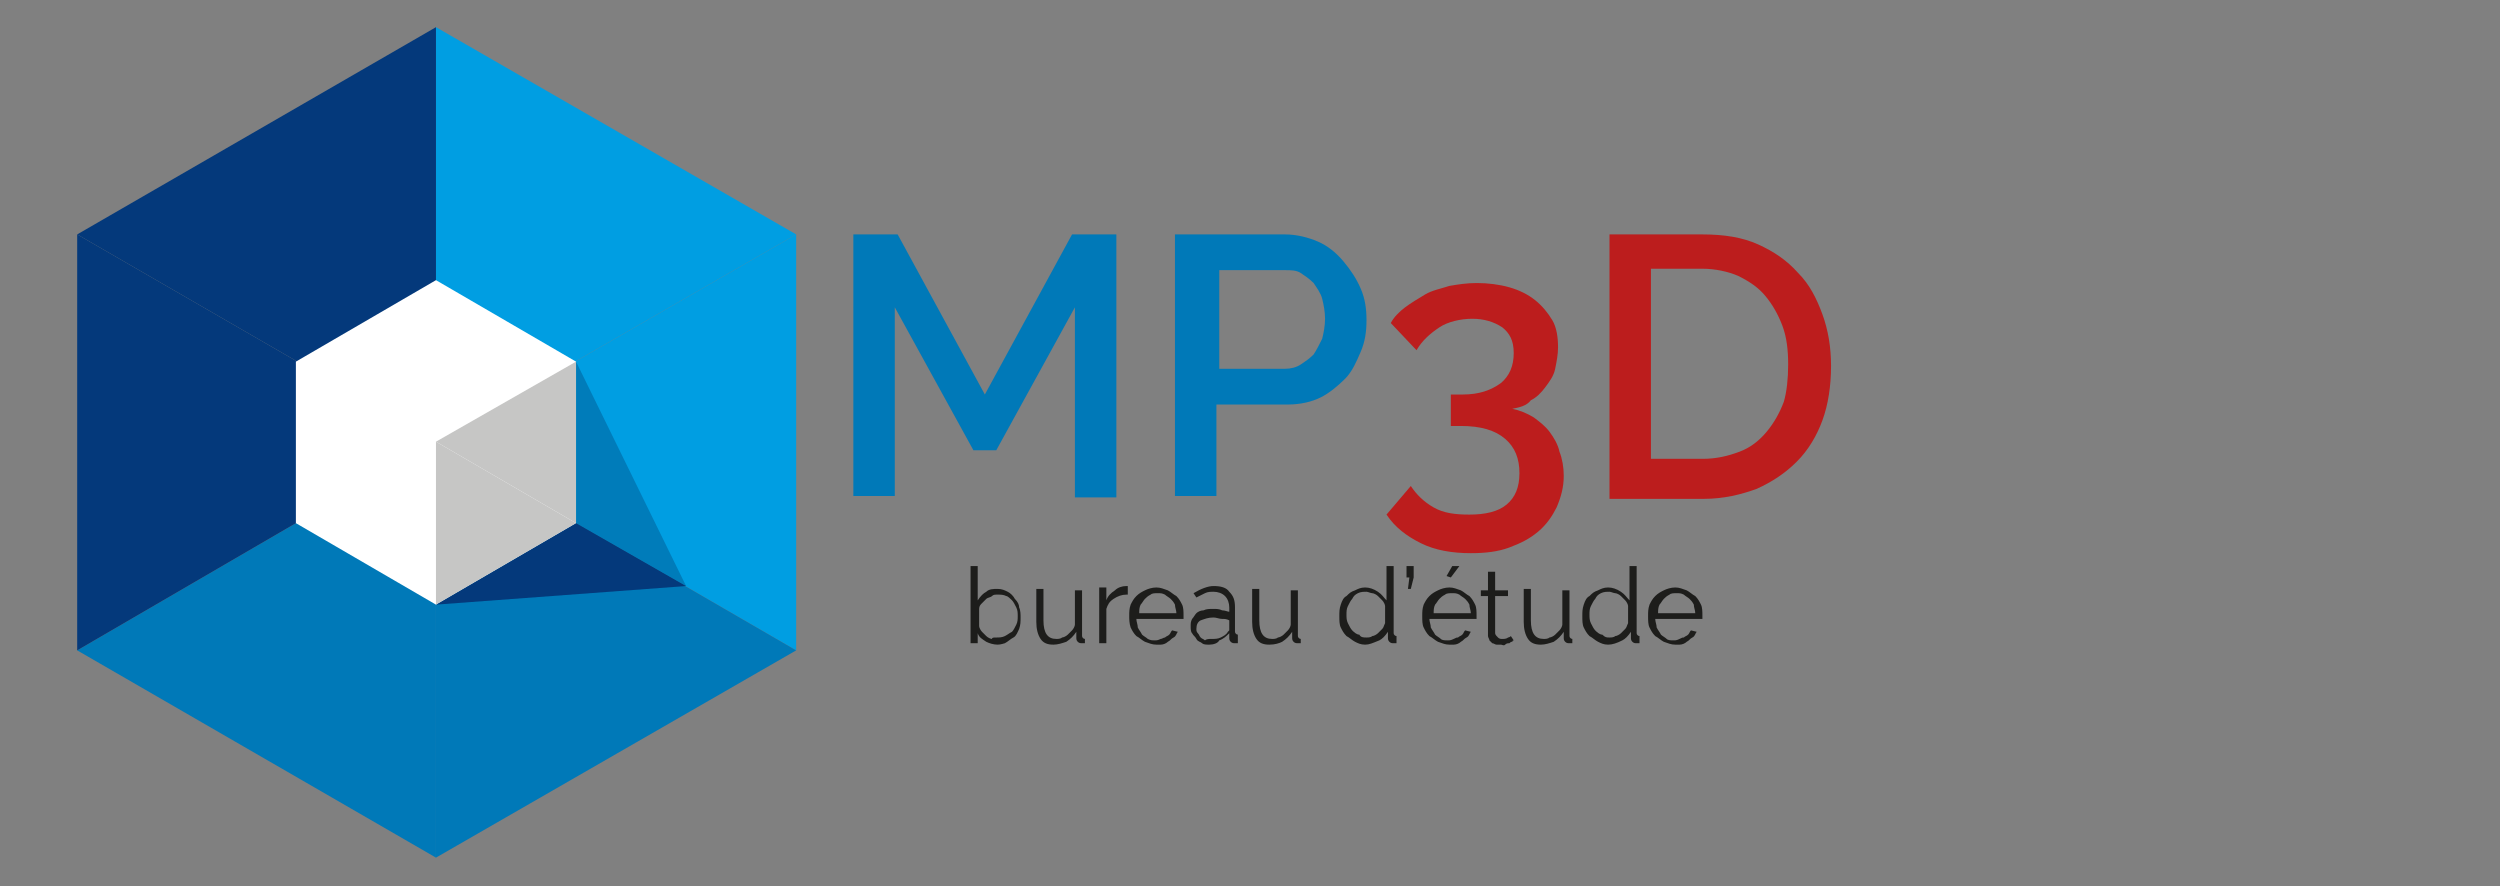 <?xml version="1.0" encoding="utf-8"?>
<!-- Generator: Adobe Illustrator 23.0.3, SVG Export Plug-In . SVG Version: 6.00 Build 0)  -->
<svg version="1.1" id="logo" xmlns="http://www.w3.org/2000/svg" xmlns:xlink="http://www.w3.org/1999/xlink" x="0px" y="0px"
	 viewBox="0 0 174.9 62" style="enable-background:new 0 0 174.9 62;" xml:space="preserve">
<rect x="0" y="0" width="174.9" height="62" fill="#808080" stroke="none"/>
<style type="text/css">
	.st0{fill:#009EE2;}
	.st1{fill:#0079B8;}
	.st2{fill:#04397B;}
	.st3{fill:#FFFFFF;}
	.st4{fill:#007CBA;}
	.st5{fill:#C6C6C5;}
	.st6{fill:#BC1D1D;}
	.st7{fill:#1D1D1B;}
</style>
<g>
	<polygon class="st0" points="55.7,45.5 55.7,45.5 55.7,16.4 55.7,16.4 30.5,30.9 	"/>
	<polygon class="st0" points="30.5,30.9 55.7,16.4 30.5,1.9 30.5,30.9 	"/>
	<polygon class="st1" points="5.4,45.5 30.5,60 30.5,60 30.5,30.9 	"/>
	<polygon class="st1" points="30.5,30.9 30.5,30.9 30.5,60 55.7,45.5 	"/>
	<polygon class="st2" points="30.5,1.9 5.4,16.4 5.4,16.4 30.5,30.9 	"/>
	<polygon class="st2" points="30.5,30.9 5.4,16.4 5.4,45.5 5.4,45.5 30.5,30.9 	"/>
	<polygon class="st3" points="20.7,25.3 30.5,19.6 40.3,25.3 40.3,36.6 30.5,42.3 20.7,36.6 	"/>
	<polygon class="st4" points="40.3,25.3 48,41 40.3,36.6 	"/>
	<polygon class="st2" points="30.5,42.3 48,41 40.3,36.6 	"/>
	<polygon class="st5" points="40.3,25.3 30.5,30.9 30.5,30.9 40.3,36.6 	"/>
	<polygon class="st5" points="40.3,36.6 30.5,30.9 30.5,42.3 30.5,42.3 40.3,36.6 	"/>
</g>
<g>
	<path class="st1" d="M75.2,34.7V21.5l-5.5,10h-1.6l-5.5-10v13.2h-2.9V16.4h3.1l6.1,11.2L75,16.4h3.1v18.4H75.2z"/>
	<path class="st1" d="M82.2,34.7V16.4h7.7c0.8,0,1.6,0.2,2.3,0.5c0.7,0.3,1.3,0.8,1.8,1.4c0.5,0.6,0.9,1.2,1.2,1.9
		c0.3,0.7,0.4,1.4,0.4,2.2c0,0.8-0.1,1.5-0.4,2.2c-0.3,0.7-0.6,1.4-1.1,1.9s-1.1,1-1.7,1.3s-1.4,0.5-2.3,0.5h-5v6.4H82.2z
		 M85.1,25.8h4.8c0.4,0,0.8-0.1,1.1-0.3c0.3-0.2,0.6-0.4,0.9-0.7c0.2-0.3,0.4-0.7,0.6-1.1c0.1-0.4,0.2-0.9,0.2-1.4
		c0-0.5-0.1-1-0.2-1.4s-0.4-0.8-0.6-1.1c-0.3-0.3-0.6-0.5-0.9-0.7s-0.7-0.2-1.1-0.2h-4.6V25.8z"/>
	<path class="st6" d="M105.8,28.6c0.5,0.1,1,0.3,1.5,0.6c0.4,0.3,0.8,0.6,1.1,1c0.3,0.4,0.6,0.9,0.7,1.4c0.2,0.5,0.3,1.1,0.3,1.7
		c0,0.8-0.2,1.5-0.5,2.2c-0.3,0.6-0.7,1.2-1.3,1.7s-1.2,0.8-2,1.1c-0.8,0.3-1.7,0.4-2.7,0.4c-1.3,0-2.5-0.2-3.5-0.7
		c-1-0.5-1.8-1.1-2.4-2l1.7-2c0.4,0.6,0.9,1.1,1.6,1.5c0.7,0.4,1.5,0.5,2.5,0.5c1.1,0,2-0.2,2.6-0.7c0.6-0.5,0.9-1.2,0.9-2.2
		c0-1-0.3-1.8-1-2.4c-0.7-0.6-1.7-0.9-3.1-0.9h-0.7v-2.2h0.8c1.2,0,2-0.3,2.7-0.8c0.6-0.5,0.9-1.2,0.9-2.1s-0.3-1.4-0.8-1.8
		c-0.6-0.4-1.3-0.6-2.1-0.6s-1.7,0.2-2.3,0.6s-1.2,0.9-1.6,1.6l-1.8-1.9c0.2-0.4,0.6-0.8,1-1.1s0.9-0.6,1.4-0.9s1.1-0.4,1.7-0.6
		c0.6-0.1,1.2-0.2,1.9-0.2c0.8,0,1.6,0.1,2.3,0.3c0.7,0.2,1.3,0.5,1.8,0.9c0.5,0.4,0.9,0.9,1.2,1.4s0.4,1.2,0.4,1.9
		c0,0.5-0.1,1-0.2,1.5s-0.4,0.9-0.7,1.3c-0.3,0.4-0.6,0.7-1,0.9C106.8,28.4,106.3,28.5,105.8,28.6z"/>
	<path class="st6" d="M112.6,34.7V16.4h6.5c1.5,0,2.8,0.2,3.9,0.7c1.1,0.5,2,1.1,2.8,2c0.8,0.8,1.3,1.8,1.7,2.9
		c0.4,1.1,0.6,2.3,0.6,3.6c0,1.4-0.2,2.7-0.6,3.8c-0.4,1.1-1,2.1-1.8,2.9c-0.8,0.8-1.7,1.4-2.8,1.9c-1.1,0.4-2.3,0.7-3.7,0.7H112.6z
		 M125.1,25.5c0-1-0.1-1.9-0.4-2.7s-0.7-1.5-1.2-2.1s-1.1-1-1.9-1.4c-0.7-0.3-1.6-0.5-2.5-0.5h-3.6v13.3h3.6c1,0,1.8-0.2,2.6-0.5
		c0.8-0.3,1.4-0.8,1.9-1.4c0.5-0.6,0.9-1.3,1.2-2.1C125,27.4,125.1,26.5,125.1,25.5z"/>
	<path class="st7" d="M69.8,45.1c-0.3,0-0.6-0.1-0.8-0.2c-0.3-0.2-0.5-0.3-0.6-0.6V45h-0.5v-5.4h0.5V42c0.2-0.3,0.4-0.5,0.6-0.6
		c0.2-0.2,0.5-0.2,0.8-0.2c0.3,0,0.5,0.1,0.7,0.2c0.2,0.1,0.4,0.3,0.5,0.5c0.2,0.2,0.3,0.4,0.3,0.6c0.1,0.2,0.1,0.5,0.1,0.7
		c0,0.3,0,0.5-0.1,0.8c-0.1,0.2-0.2,0.5-0.4,0.6s-0.4,0.3-0.6,0.4C70.3,45,70,45.1,69.8,45.1z M69.7,44.6c0.2,0,0.4,0,0.6-0.1
		c0.2-0.1,0.3-0.2,0.5-0.3c0.1-0.1,0.2-0.3,0.3-0.5c0.1-0.2,0.1-0.4,0.1-0.6c0-0.2,0-0.4-0.1-0.6c-0.1-0.2-0.2-0.4-0.3-0.5
		s-0.3-0.3-0.4-0.3c-0.2-0.1-0.4-0.1-0.6-0.1c-0.2,0-0.3,0-0.4,0.1s-0.3,0.1-0.4,0.2c-0.1,0.1-0.2,0.2-0.3,0.3
		c-0.1,0.1-0.2,0.2-0.2,0.4v1.2c0,0.1,0.1,0.3,0.2,0.4c0.1,0.1,0.2,0.2,0.3,0.3s0.3,0.2,0.4,0.2C69.4,44.6,69.5,44.6,69.7,44.6z"/>
	<path class="st7" d="M73.7,45.1c-0.4,0-0.7-0.1-0.9-0.4c-0.2-0.3-0.3-0.7-0.3-1.2v-2.3h0.5v2.2c0,0.9,0.3,1.3,0.9,1.3
		c0.1,0,0.3,0,0.4-0.1c0.1,0,0.3-0.1,0.4-0.2c0.1-0.1,0.2-0.2,0.3-0.3c0.1-0.1,0.2-0.3,0.2-0.4v-2.4h0.5v3.2c0,0.1,0.1,0.2,0.2,0.2
		V45c-0.1,0-0.1,0-0.1,0s-0.1,0-0.1,0c-0.1,0-0.2,0-0.3-0.1c-0.1-0.1-0.1-0.2-0.1-0.3v-0.4c-0.2,0.3-0.4,0.5-0.7,0.7
		C74.3,45,74,45.1,73.7,45.1z"/>
	<path class="st7" d="M78.8,41.6c-0.3,0-0.6,0.1-0.9,0.3s-0.4,0.4-0.5,0.7V45h-0.5v-3.9h0.5v0.9c0.1-0.3,0.3-0.5,0.6-0.7
		c0.2-0.2,0.5-0.3,0.8-0.3c0,0,0.1,0,0.1,0V41.6z"/>
	<path class="st7" d="M80.9,45.1c-0.3,0-0.5-0.1-0.8-0.2c-0.2-0.1-0.4-0.3-0.6-0.4c-0.2-0.2-0.3-0.4-0.4-0.6
		C79,43.6,79,43.3,79,43.1c0-0.3,0-0.5,0.1-0.8c0.1-0.2,0.2-0.4,0.4-0.6c0.2-0.2,0.4-0.3,0.6-0.4c0.2-0.1,0.5-0.2,0.8-0.2
		c0.3,0,0.5,0.1,0.8,0.2c0.2,0.1,0.4,0.3,0.6,0.4c0.2,0.2,0.3,0.4,0.4,0.6c0.1,0.2,0.1,0.5,0.1,0.8c0,0,0,0.1,0,0.1c0,0,0,0.1,0,0.1
		h-3.3c0,0.2,0.1,0.4,0.1,0.6c0.1,0.2,0.2,0.3,0.3,0.5c0.1,0.1,0.3,0.2,0.4,0.3c0.2,0.1,0.3,0.1,0.5,0.1c0.1,0,0.2,0,0.4-0.1
		c0.1,0,0.2-0.1,0.3-0.1c0.1-0.1,0.2-0.1,0.3-0.2c0.1-0.1,0.1-0.2,0.2-0.3l0.4,0.1c-0.1,0.1-0.1,0.3-0.3,0.4s-0.2,0.2-0.4,0.3
		c-0.1,0.1-0.3,0.2-0.5,0.2C81.3,45.1,81.1,45.1,80.9,45.1z M82.3,42.9c0-0.2-0.1-0.4-0.1-0.6c-0.1-0.2-0.2-0.3-0.3-0.4
		c-0.1-0.1-0.3-0.2-0.4-0.3c-0.2-0.1-0.3-0.1-0.5-0.1s-0.4,0-0.5,0.1c-0.2,0.1-0.3,0.2-0.4,0.3c-0.1,0.1-0.2,0.3-0.3,0.4
		c-0.1,0.2-0.1,0.4-0.1,0.6H82.3z"/>
	<path class="st7" d="M84.6,45.1c-0.2,0-0.4,0-0.5-0.1s-0.3-0.1-0.4-0.3s-0.2-0.2-0.3-0.4c-0.1-0.1-0.1-0.3-0.1-0.5
		c0-0.2,0-0.3,0.1-0.5c0.1-0.1,0.2-0.3,0.3-0.4c0.1-0.1,0.3-0.2,0.5-0.2c0.2-0.1,0.4-0.1,0.7-0.1c0.2,0,0.4,0,0.6,0.1
		c0.2,0,0.4,0.1,0.5,0.1v-0.3c0-0.3-0.1-0.6-0.3-0.8c-0.2-0.2-0.5-0.3-0.8-0.3c-0.2,0-0.4,0-0.6,0.1c-0.2,0.1-0.4,0.2-0.6,0.3
		l-0.2-0.3c0.5-0.3,1-0.5,1.4-0.5c0.5,0,0.9,0.1,1.1,0.4c0.3,0.3,0.4,0.6,0.4,1.1v1.7c0,0.1,0.1,0.2,0.2,0.2V45c-0.1,0-0.1,0-0.2,0
		c-0.1,0-0.2,0-0.3-0.1c-0.1-0.1-0.1-0.2-0.1-0.3l0-0.3c-0.2,0.2-0.4,0.4-0.7,0.5C85.2,45,84.9,45.1,84.6,45.1z M84.7,44.7
		c0.3,0,0.5,0,0.7-0.1c0.2-0.1,0.4-0.2,0.5-0.4c0,0,0.1-0.1,0.1-0.1c0-0.1,0-0.1,0-0.1v-0.6c-0.2-0.1-0.3-0.1-0.5-0.1
		c-0.2,0-0.4-0.1-0.6-0.1c-0.4,0-0.6,0.1-0.9,0.2c-0.2,0.1-0.3,0.3-0.3,0.6c0,0.1,0,0.2,0.1,0.3s0.1,0.2,0.2,0.3
		c0.1,0.1,0.2,0.1,0.3,0.2C84.4,44.7,84.6,44.7,84.7,44.7z"/>
	<path class="st7" d="M88.8,45.1c-0.4,0-0.7-0.1-0.9-0.4c-0.2-0.3-0.3-0.7-0.3-1.2v-2.3h0.5v2.2c0,0.9,0.3,1.3,0.9,1.3
		c0.1,0,0.3,0,0.4-0.1c0.1,0,0.3-0.1,0.4-0.2s0.2-0.2,0.3-0.3c0.1-0.1,0.2-0.3,0.2-0.4v-2.4h0.5v3.2c0,0.1,0.1,0.2,0.2,0.2V45
		c-0.1,0-0.1,0-0.1,0c0,0-0.1,0-0.1,0c-0.1,0-0.2,0-0.3-0.1c-0.1-0.1-0.1-0.2-0.1-0.3v-0.4c-0.2,0.3-0.4,0.5-0.7,0.7
		C89.5,45,89.2,45.1,88.8,45.1z"/>
	<path class="st7" d="M95.5,45.1c-0.3,0-0.5-0.1-0.7-0.2c-0.2-0.1-0.4-0.3-0.6-0.4c-0.2-0.2-0.3-0.4-0.4-0.6
		c-0.1-0.2-0.1-0.5-0.1-0.8c0-0.3,0-0.5,0.1-0.8s0.2-0.5,0.4-0.6c0.2-0.2,0.3-0.3,0.6-0.4c0.2-0.1,0.4-0.2,0.7-0.2
		c0.3,0,0.6,0.1,0.9,0.3c0.3,0.2,0.4,0.4,0.6,0.6v-2.4h0.5v4.7c0,0.1,0.1,0.2,0.2,0.2V45c-0.1,0-0.1,0-0.2,0c-0.1,0-0.2,0-0.3-0.1
		c-0.1-0.1-0.1-0.2-0.1-0.3v-0.4c-0.2,0.3-0.4,0.5-0.6,0.6C96,45,95.8,45.1,95.5,45.1z M95.6,44.6c0.1,0,0.3,0,0.4-0.1
		c0.1,0,0.3-0.1,0.4-0.2c0.1-0.1,0.2-0.2,0.3-0.3c0.1-0.1,0.1-0.2,0.2-0.4v-1.2c0-0.1-0.1-0.3-0.2-0.4c-0.1-0.1-0.2-0.2-0.3-0.3
		c-0.1-0.1-0.3-0.2-0.4-0.2s-0.3-0.1-0.4-0.1c-0.2,0-0.4,0-0.6,0.1c-0.2,0.1-0.3,0.2-0.4,0.4c-0.1,0.1-0.2,0.3-0.3,0.5
		c-0.1,0.2-0.1,0.4-0.1,0.6c0,0.2,0,0.4,0.1,0.6c0.1,0.2,0.2,0.4,0.3,0.5s0.3,0.3,0.5,0.3C95.2,44.6,95.4,44.6,95.6,44.6z"/>
	<path class="st7" d="M98.5,41.2l0.1-0.8h-0.2v-0.8h0.5v0.8l-0.2,0.8H98.5z"/>
	<path class="st7" d="M101.4,45.1c-0.3,0-0.5-0.1-0.8-0.2c-0.2-0.1-0.4-0.3-0.6-0.4c-0.2-0.2-0.3-0.4-0.4-0.6
		c-0.1-0.2-0.1-0.5-0.1-0.8c0-0.3,0-0.5,0.1-0.8c0.1-0.2,0.2-0.4,0.4-0.6s0.4-0.3,0.6-0.4c0.2-0.1,0.5-0.2,0.8-0.2
		c0.3,0,0.5,0.1,0.8,0.2c0.2,0.1,0.4,0.3,0.6,0.4c0.2,0.2,0.3,0.4,0.4,0.6c0.1,0.2,0.1,0.5,0.1,0.8c0,0,0,0.1,0,0.1c0,0,0,0.1,0,0.1
		H100c0,0.2,0.1,0.4,0.1,0.6c0.1,0.2,0.2,0.3,0.3,0.5c0.1,0.1,0.3,0.2,0.4,0.3s0.3,0.1,0.5,0.1c0.1,0,0.2,0,0.4-0.1s0.2-0.1,0.3-0.1
		c0.1-0.1,0.2-0.1,0.3-0.2c0.1-0.1,0.1-0.2,0.2-0.3l0.4,0.1c-0.1,0.1-0.1,0.3-0.3,0.4s-0.2,0.2-0.4,0.3c-0.1,0.1-0.3,0.2-0.5,0.2
		C101.8,45.1,101.6,45.1,101.4,45.1z M102.9,42.9c0-0.2-0.1-0.4-0.1-0.6c-0.1-0.2-0.2-0.3-0.3-0.4c-0.1-0.1-0.3-0.2-0.4-0.3
		c-0.2-0.1-0.3-0.1-0.5-0.1c-0.2,0-0.4,0-0.5,0.1c-0.2,0.1-0.3,0.2-0.4,0.3c-0.1,0.1-0.2,0.3-0.3,0.4c-0.1,0.2-0.1,0.4-0.1,0.6
		H102.9z M101.5,40.4l-0.3-0.1l0.4-0.7h0.5L101.5,40.4z"/>
	<path class="st7" d="M105.9,44.8c0,0-0.1,0-0.1,0.1c-0.1,0-0.1,0-0.2,0.1c-0.1,0-0.2,0-0.3,0.1s-0.2,0-0.3,0c-0.1,0-0.2,0-0.3,0
		s-0.2-0.1-0.3-0.1c-0.1-0.1-0.1-0.1-0.2-0.2c0-0.1-0.1-0.2-0.1-0.3v-2.8h-0.5v-0.4h0.5v-1.3h0.5v1.3h0.9v0.4h-0.9v2.6
		c0,0.1,0.1,0.2,0.2,0.3c0.1,0.1,0.2,0.1,0.3,0.1c0.1,0,0.3,0,0.4-0.1c0.1,0,0.2-0.1,0.2-0.1L105.9,44.8z"/>
	<path class="st7" d="M107.8,45.1c-0.4,0-0.7-0.1-0.9-0.4c-0.2-0.3-0.3-0.7-0.3-1.2v-2.3h0.5v2.2c0,0.9,0.3,1.3,0.9,1.3
		c0.1,0,0.3,0,0.4-0.1c0.1,0,0.3-0.1,0.4-0.2s0.2-0.2,0.3-0.3c0.1-0.1,0.2-0.3,0.2-0.4v-2.4h0.5v3.2c0,0.1,0.1,0.2,0.2,0.2V45
		c-0.1,0-0.1,0-0.1,0c0,0-0.1,0-0.1,0c-0.1,0-0.2,0-0.3-0.1c-0.1-0.1-0.1-0.2-0.1-0.3v-0.4c-0.2,0.3-0.4,0.5-0.7,0.7
		C108.4,45,108.1,45.1,107.8,45.1z"/>
	<path class="st7" d="M112.5,45.1c-0.3,0-0.5-0.1-0.7-0.2c-0.2-0.1-0.4-0.3-0.6-0.4c-0.2-0.2-0.3-0.4-0.4-0.6
		c-0.1-0.2-0.1-0.5-0.1-0.8c0-0.3,0-0.5,0.1-0.8s0.2-0.5,0.4-0.6c0.2-0.2,0.3-0.3,0.6-0.4c0.2-0.1,0.4-0.2,0.7-0.2
		c0.3,0,0.6,0.1,0.9,0.3c0.3,0.2,0.4,0.4,0.6,0.6v-2.4h0.5v4.7c0,0.1,0.1,0.2,0.2,0.2V45c-0.1,0-0.1,0-0.2,0c-0.1,0-0.2,0-0.3-0.1
		c-0.1-0.1-0.1-0.2-0.1-0.3v-0.4c-0.2,0.3-0.4,0.5-0.6,0.6C113.1,45,112.8,45.1,112.5,45.1z M112.6,44.6c0.1,0,0.3,0,0.4-0.1
		c0.1,0,0.3-0.1,0.4-0.2c0.1-0.1,0.2-0.2,0.3-0.3c0.1-0.1,0.1-0.2,0.2-0.4v-1.2c0-0.1-0.1-0.3-0.2-0.4c-0.1-0.1-0.2-0.2-0.3-0.3
		c-0.1-0.1-0.3-0.2-0.4-0.2s-0.3-0.1-0.4-0.1c-0.2,0-0.4,0-0.6,0.1c-0.2,0.1-0.3,0.2-0.4,0.4c-0.1,0.1-0.2,0.3-0.3,0.5
		c-0.1,0.2-0.1,0.4-0.1,0.6c0,0.2,0,0.4,0.1,0.6c0.1,0.2,0.2,0.4,0.3,0.5s0.3,0.3,0.5,0.3C112.3,44.6,112.4,44.6,112.6,44.6z"/>
	<path class="st7" d="M117.2,45.1c-0.3,0-0.5-0.1-0.8-0.2c-0.2-0.1-0.4-0.3-0.6-0.4c-0.2-0.2-0.3-0.4-0.4-0.6
		c-0.1-0.2-0.1-0.5-0.1-0.8c0-0.3,0-0.5,0.1-0.8c0.1-0.2,0.2-0.4,0.4-0.6s0.4-0.3,0.6-0.4c0.2-0.1,0.5-0.2,0.8-0.2
		c0.3,0,0.5,0.1,0.8,0.2c0.2,0.1,0.4,0.3,0.6,0.4c0.2,0.2,0.3,0.4,0.4,0.6c0.1,0.2,0.1,0.5,0.1,0.8c0,0,0,0.1,0,0.1c0,0,0,0.1,0,0.1
		h-3.3c0,0.2,0.1,0.4,0.1,0.6c0.1,0.2,0.2,0.3,0.3,0.5c0.1,0.1,0.3,0.2,0.4,0.3s0.3,0.1,0.5,0.1c0.1,0,0.2,0,0.4-0.1
		s0.2-0.1,0.3-0.1c0.1-0.1,0.2-0.1,0.3-0.2c0.1-0.1,0.1-0.2,0.2-0.3l0.4,0.1c-0.1,0.1-0.1,0.3-0.3,0.4s-0.2,0.2-0.4,0.3
		c-0.1,0.1-0.3,0.2-0.5,0.2C117.6,45.1,117.4,45.1,117.2,45.1z M118.6,42.9c0-0.2-0.1-0.4-0.1-0.6c-0.1-0.2-0.2-0.3-0.3-0.4
		c-0.1-0.1-0.3-0.2-0.4-0.3c-0.2-0.1-0.3-0.1-0.5-0.1c-0.2,0-0.4,0-0.5,0.1c-0.2,0.1-0.3,0.2-0.4,0.3c-0.1,0.1-0.2,0.3-0.3,0.4
		c-0.1,0.2-0.1,0.4-0.1,0.6H118.6z"/>
</g>
</svg>

